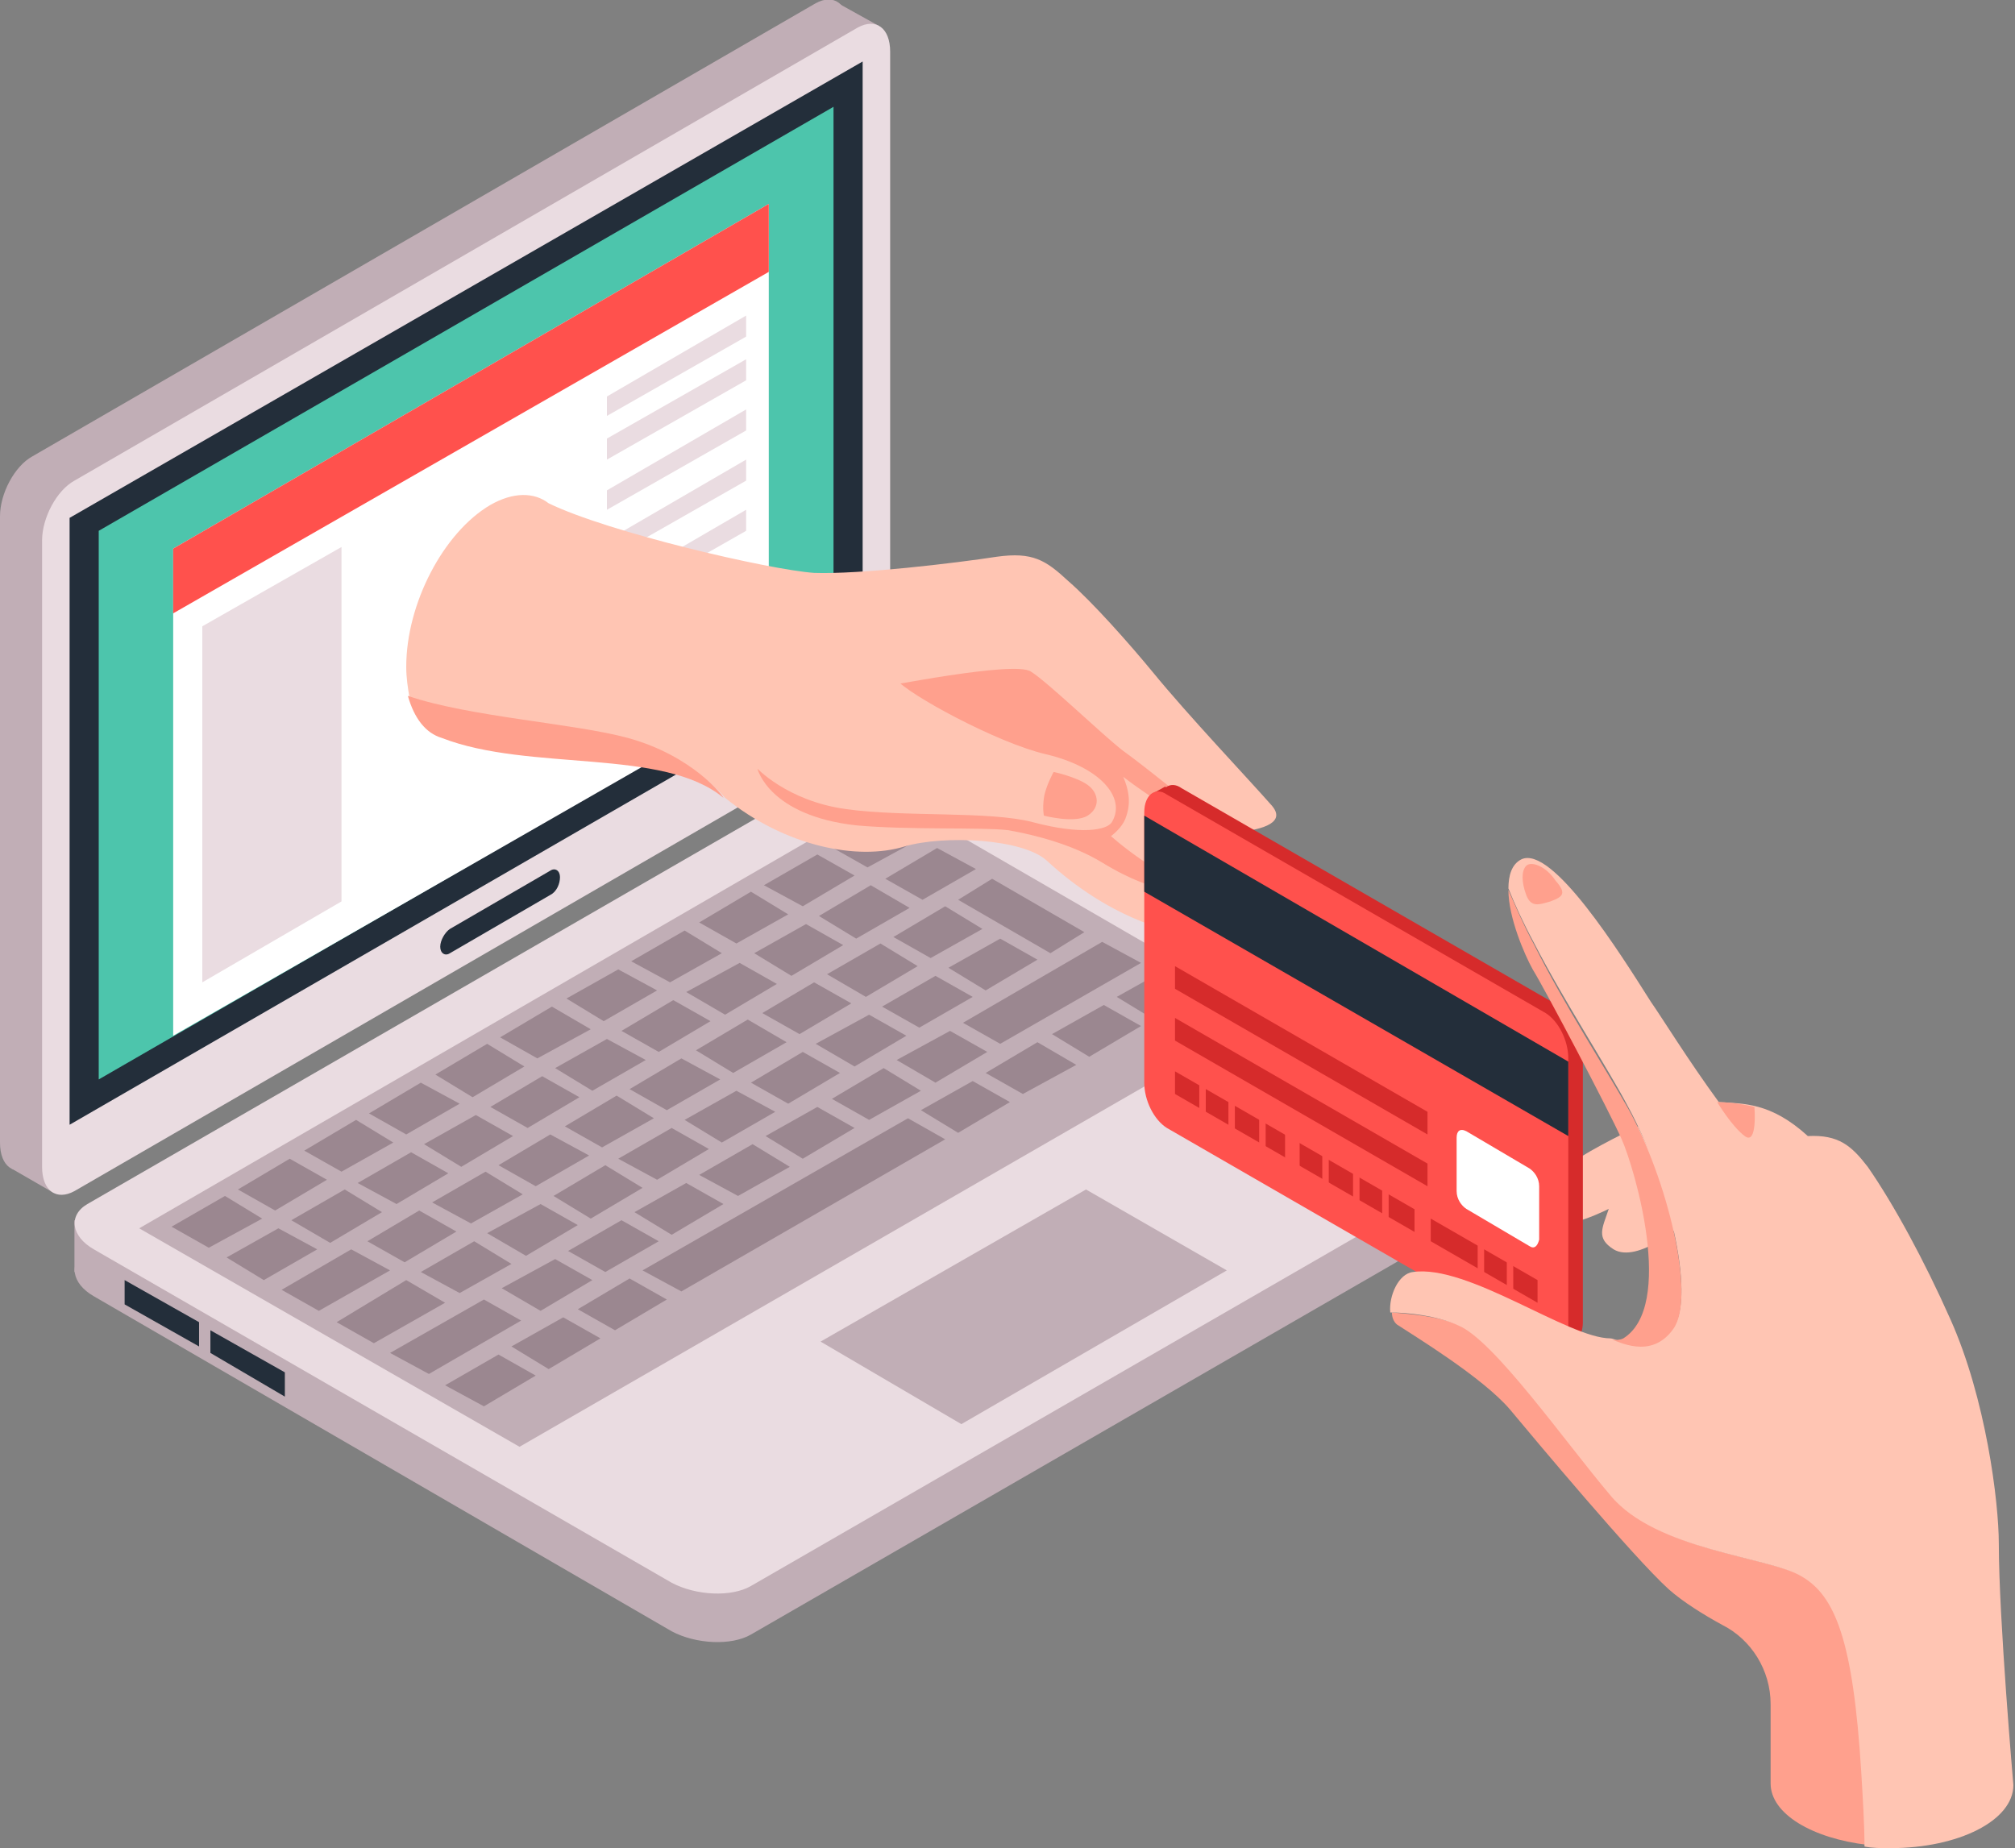 <?xml version="1.0" encoding="utf-8"?>
<!-- Generator: Adobe Illustrator 23.0.0, SVG Export Plug-In . SVG Version: 6.00 Build 0)  -->
<svg version="1.1" id="Isolation_Mode" xmlns="http://www.w3.org/2000/svg" xmlns:xlink="http://www.w3.org/1999/xlink" x="0px"
	 y="0px" viewBox="0 0 124.5 114.2" style="enable-background:new 0 0 124.5 114.2;" xml:space="preserve">
<rect x="0" y="0" width="124.5" height="114.2" fill="#808080" stroke="none"/>
<style type="text/css">
	.st0{fill:#C1AEB6;}
	.st1{fill:#EADCE1;}
	.st2{fill:#232E3A;}
	.st3{fill:#4DC5AC;}
	.st4{fill:#FFFFFF;}
	.st5{fill:#FF514D;}
	.st6{fill:#9B8790;}
	.st7{fill:#FFC5B3;}
	.st8{fill:#FFA08D;}
	.st9{fill:#D62B2B;}
</style>
<g>
	<g>
		<g>
			<path class="st0" d="M50.4,44.1L2,72.1c-1.1,0.6-2,0-2-1.5V31.9c0-1.4,0.9-3.1,2-3.7l48.4-28c1.1-0.6,2,0,2,1.5v38.7
				C52.3,41.8,51.5,43.5,50.4,44.1z"/>
			<polygon class="st0" points="0.7,72.2 3.3,73.7 3.1,70.7 			"/>
			<polygon class="st0" points="54.3,1.6 51.6,0.1 50.7,5.3 			"/>
			<path class="st1" d="M53,45.6l-48.4,28c-1.1,0.6-2,0-2-1.5V33.4c0-1.4,0.9-3.1,2-3.7L53,1.7c1.1-0.6,2,0,2,1.5v38.7
				C55,43.3,54.1,45,53,45.6z"/>
			<polygon class="st2" points="53.3,41.2 4.3,69.5 4.3,32 53.3,3.8 			"/>
			<path class="st2" d="M34,55.3l-6.2,3.6c-0.3,0.2-0.6,0-0.6-0.4l0,0c0-0.4,0.3-0.9,0.6-1.1l6.2-3.6c0.3-0.2,0.6,0,0.6,0.4l0,0
				C34.6,54.6,34.4,55.1,34,55.3z"/>
			<polygon class="st3" points="51.5,6.6 6.1,32.8 6.1,66.7 51.5,40.5 			"/>
			<polygon class="st4" points="47.5,12.6 10.7,33.9 10.7,64 47.5,42.9 			"/>
			<polygon class="st1" points="21.1,33.8 12.5,38.7 12.5,60.7 21.1,55.7 			"/>
			<polygon class="st1" points="46.1,19.5 37.5,24.5 37.5,25.7 46.1,20.8 			"/>
			<polygon class="st1" points="46.1,22.2 37.5,27.1 37.5,28.4 46.1,23.5 			"/>
			<polygon class="st1" points="46.1,25.3 37.5,30.3 37.5,31.5 46.1,26.6 			"/>
			<polygon class="st1" points="46.1,28.4 37.5,33.4 37.5,34.6 46.1,29.7 			"/>
			<polygon class="st1" points="46.1,31.5 37.5,36.5 37.5,37.7 46.1,32.8 			"/>
			<polygon class="st5" points="47.5,12.6 10.7,33.9 10.7,37.9 47.5,16.8 			"/>
		</g>
		<g>
			<path class="st0" d="M93.2,74l-46.8,27c-1.2,0.7-3.4,0.6-4.9-0.2L5.8,80.1c-1.4-0.8-1.6-2.1-0.4-2.8l46.8-27
				c1.2-0.7,3.4-0.6,4.9,0.2l35.8,20.6C94.3,72,94.4,73.3,93.2,74z"/>
			<rect x="4.6" y="75.4" class="st0" width="3.2" height="3.2"/>
			<rect x="90.8" y="69.7" class="st0" width="3.2" height="3.2"/>
			<path class="st1" d="M93.2,71L46.4,98c-1.2,0.7-3.4,0.6-4.9-0.2L5.8,77.2c-1.4-0.8-1.6-2.1-0.4-2.8l46.8-27
				c1.2-0.7,3.4-0.6,4.9,0.2l35.8,20.6C94.3,69,94.4,70.3,93.2,71z"/>
			<polygon class="st0" points="78.4,62.7 32.1,89.4 8.6,75.9 54.9,49.1 			"/>
			<polygon class="st0" points="75.8,78.5 59.4,88 50.7,82.9 67.1,73.5 			"/>
			<polygon class="st6" points="10.6,75.8 13.9,73.9 16.2,75.3 12.9,77.1 			"/>
			<polygon class="st6" points="14,77.7 17.2,75.9 19.6,77.2 16.3,79.1 			"/>
			<polygon class="st6" points="17.4,79.7 21.7,77.2 24.1,78.5 19.7,81 			"/>
			<polygon class="st6" points="59.2,55.6 61.3,54.3 67,57.6 64.9,58.9 			"/>
			<polygon class="st6" points="20.8,81.7 25.1,79.1 27.5,80.5 23.1,83 			"/>
			<polygon class="st6" points="24.1,83.6 29.9,80.3 32.2,81.6 26.5,84.9 			"/>
			<polygon class="st6" points="59.5,63.2 68.1,58.2 70.5,59.5 61.8,64.5 			"/>
			<polygon class="st6" points="27.5,85.6 30.8,83.7 33.1,85 29.9,86.9 			"/>
			<polygon class="st6" points="14.7,73.5 17.9,71.6 20.2,72.9 17,74.8 			"/>
			<polygon class="st6" points="18,75.4 21.3,73.5 23.6,74.9 20.4,76.8 			"/>
			<polygon class="st6" points="18.8,71.1 22,69.2 24.3,70.6 21.1,72.4 			"/>
			<polygon class="st6" points="22.1,73.1 25.4,71.2 27.7,72.5 24.5,74.4 			"/>
			<polygon class="st6" points="22.8,68.8 26,66.9 28.4,68.2 25.1,70.1 			"/>
			<polygon class="st6" points="26.2,70.7 29.4,68.9 31.7,70.2 28.5,72.1 			"/>
			<polygon class="st6" points="26.9,66.4 30.1,64.5 32.4,65.9 29.2,67.8 			"/>
			<polygon class="st6" points="30.3,68.4 33.5,66.5 35.8,67.8 32.6,69.7 			"/>
			<polygon class="st6" points="30.9,64.1 34.1,62.2 36.5,63.6 33.2,65.4 			"/>
			<polygon class="st6" points="34.3,66 37.5,64.2 39.9,65.5 36.6,67.4 			"/>
			<polygon class="st6" points="35,61.7 38.2,59.9 40.6,61.2 37.3,63.1 			"/>
			<polygon class="st6" points="38.4,63.7 41.6,61.8 43.9,63.1 40.7,65 			"/>
			<polygon class="st6" points="22.7,76.7 25.9,74.8 28.2,76.1 25,78 			"/>
			<polygon class="st6" points="26,78.6 29.3,76.7 31.6,78.1 28.4,79.9 			"/>
			<polygon class="st6" points="26.7,74.3 30,72.4 32.3,73.8 29.1,75.6 			"/>
			<polygon class="st6" points="30.1,76.2 33.4,74.4 35.7,75.7 32.5,77.6 			"/>
			<polygon class="st6" points="30.8,72 34,70.1 36.4,71.4 33.1,73.3 			"/>
			<polygon class="st6" points="34.2,73.9 37.4,72 39.7,73.4 36.5,75.3 			"/>
			<polygon class="st6" points="34.9,69.6 38.1,67.7 40.4,69.1 37.2,70.9 			"/>
			<polygon class="st6" points="38.2,71.6 41.5,69.7 43.8,71 40.6,72.9 			"/>
			<polygon class="st6" points="38.9,67.3 42.1,65.4 44.5,66.7 41.2,68.6 			"/>
			<polygon class="st6" points="42.3,69.2 45.5,67.4 47.9,68.7 44.6,70.6 			"/>
			<polygon class="st6" points="43,64.9 46.2,63 48.6,64.4 45.3,66.3 			"/>
			<polygon class="st6" points="46.4,66.9 49.6,65 51.9,66.3 48.7,68.2 			"/>
			<polygon class="st6" points="47.1,62.6 50.3,60.7 52.6,62 49.4,63.9 			"/>
			<polygon class="st6" points="50.4,64.5 53.7,62.7 56,64 52.8,65.9 			"/>
			<polygon class="st6" points="31,79.6 34.3,77.8 36.6,79.1 33.4,81 			"/>
			<polygon class="st6" points="35.1,77.3 38.4,75.4 40.7,76.7 37.4,78.6 			"/>
			<polygon class="st6" points="39.2,74.9 42.4,73.1 44.7,74.4 41.5,76.3 			"/>
			<polygon class="st6" points="43.2,72.6 46.5,70.7 48.8,72.1 45.6,73.9 			"/>
			<polygon class="st6" points="47.3,70.2 50.5,68.4 52.8,69.7 49.6,71.6 			"/>
			<polygon class="st6" points="51.4,67.9 54.6,66 56.9,67.4 53.7,69.2 			"/>
			<polygon class="st6" points="55.4,65.5 58.7,63.7 61,65 57.8,66.9 			"/>
			<polygon class="st6" points="51.1,60.2 54.4,58.3 56.7,59.7 53.5,61.6 			"/>
			<polygon class="st6" points="54.5,62.2 57.8,60.3 60.1,61.6 56.8,63.5 			"/>
			<polygon class="st6" points="55.2,57.9 58.4,56 60.7,57.4 57.5,59.2 			"/>
			<polygon class="st6" points="58.6,59.8 61.8,58 64.1,59.3 60.9,61.2 			"/>
			<polygon class="st6" points="39,59.4 42.3,57.5 44.6,58.9 41.4,60.7 			"/>
			<polygon class="st6" points="42.4,61.3 45.7,59.5 48,60.8 44.8,62.7 			"/>
			<polygon class="st6" points="43.2,57 46.4,55.1 48.7,56.5 45.5,58.3 			"/>
			<polygon class="st6" points="46.6,58.9 49.8,57.1 52.1,58.4 48.9,60.3 			"/>
			<polygon class="st6" points="47.2,54.7 50.5,52.8 52.8,54.1 49.6,56 			"/>
			<polygon class="st6" points="50.6,56.6 53.8,54.7 56.2,56.1 52.9,58 			"/>
			<polygon class="st6" points="51.3,52.3 54.5,50.4 56.9,51.8 53.6,53.6 			"/>
			<polygon class="st6" points="54.7,54.3 57.9,52.4 60.3,53.7 57,55.6 			"/>
			<polygon class="st6" points="31.6,83.2 34.8,81.4 37.1,82.7 33.9,84.6 			"/>
			<polygon class="st6" points="35.7,80.9 38.9,79 41.2,80.3 38,82.2 			"/>
			<polygon class="st6" points="56.9,68.6 60.1,66.8 62.4,68.1 59.2,70 			"/>
			<polygon class="st6" points="60.9,66.3 64.1,64.4 66.5,65.8 63.2,67.6 			"/>
			<polygon class="st6" points="65,63.9 68.2,62.1 70.5,63.4 67.3,65.3 			"/>
			<polygon class="st6" points="69,61.6 71.5,60.2 73.8,61.5 71.3,63 			"/>
			<polygon class="st6" points="39.7,78.5 56.1,69.1 58.4,70.4 42.1,79.8 			"/>
			<polygon class="st2" points="12.3,83.2 7.7,80.6 7.7,79.1 12.3,81.7 			"/>
			<polygon class="st2" points="17.6,86.3 13,83.6 13,82.2 17.6,84.8 			"/>
		</g>
	</g>
	<g>
		<path class="st7" d="M78.6,49.8c-1.4-1.6-5.2-5.6-7.4-8.3c-1.4-1.7-3.7-4.3-5.2-5.6c-1.4-1.3-2.2-1.8-4.4-1.5
			c-2.6,0.4-8.5,1.1-11.3,1c-2.8-0.2-12.7-2.5-16.4-4.3c-0.9-0.7-2.2-0.7-3.6,0.1c-2.9,1.7-5.2,6.1-5.2,10c0,0.7,0.1,1.3,0.2,1.9
			c3.8,1.3,10.3,1.7,13.6,2.6c3.9,1.1,5.9,3.6,5.9,3.6c3.7,3,8.2,3.9,11.1,3c2.4-0.7,7.3-0.5,8.8,0.9c3.8,3.5,7.5,4.4,8.4,4.4
			c1.3,0.1,1.9-0.7,0.7-2.3c0.8,0.2,2.2,0.1,2.3-0.3c0.3-0.8-0.3-1.3-1.1-2.9c-0.2-0.4-0.8-1.8-0.8-1.8s1.3,0.9,2.5,1.1
			C77.4,51.3,79.6,51,78.6,49.8z"/>
		<path class="st8" d="M38.8,45.6c-3.3-0.9-9.8-1.3-13.6-2.6c0.4,1.4,1.1,2.3,2.1,2.6c0,0,0,0,0,0c5.4,2.1,13.7,0.6,17.4,3.7
			C44.7,49.2,42.8,46.7,38.8,45.6z"/>
		<path class="st8" d="M52.9,51c3.3,0.3,7.7,0.1,9.4,0.3c1.7,0.3,4,0.9,5.8,2c3.6,2.2,5.3,1.7,5.3,1.7s-3-1.8-4.6-3.2
			c-1.6-1.4-3.6-3.2-7-3.7c-3.5-0.5-15-0.6-15-0.6S47.5,50.4,52.9,51z"/>
		<path class="st8" d="M69.4,46.4c-1.3-1-4.6-4.2-5.7-4.9c-1-0.7-9.3,1-9.6,1c0,0,2.3,1.5,3.5,1.9l0,0c0,0,2.8,3.2,4.3,5
			c1.4,1.8,5.9,2.8,5.9,2.8s1.5-0.7,1.8-1.8c0.3-0.9,0.1-1.7-0.2-2.4c0.9,0.7,1.7,1.2,2.1,1.5c1.2,0.7,2.6,0.6,2.6,0.6
			S70.8,47.4,69.4,46.4z"/>
		<path class="st7" d="M46.7,47.4c0,0,1.9,2.1,5.6,2.6c3.6,0.5,8.8,0.1,11.5,0.8c3,0.8,4.6,0.5,4.9,0c0.9-1.5-0.7-3.4-4.1-4.2
			c-3-0.7-8.5-3.7-9.2-4.6C54.7,41,46.8,41.1,46.7,47.4z"/>
		<path class="st8" d="M65.1,47.7c0,0-0.5,0.9-0.6,1.6c-0.1,0.7,0,1.1,0,1.1s1.9,0.5,2.7,0c0.8-0.5,0.7-1.4,0-1.9
			C66.5,48,65.1,47.7,65.1,47.7z"/>
	</g>
	<g>
		<path class="st7" d="M101.2,69.6c0,0-2.9,1.4-4,2.2c-1.1,0.8-2.7,2.2-2.2,3.4c0.6,1.3,3.8-0.2,4.4-0.5c-0.4,1.2-0.8,1.8,0.3,2.5
			c1.5,0.9,4.3-1.6,4.3-1.6L101.2,69.6z"/>
		<g>
			<path class="st9" d="M96.4,82.7L73,69.2c-0.8-0.5-1.4-1.7-1.4-2.8V49.8c0-1.1,0.7-1.6,1.4-1.1l23.4,13.5c0.8,0.5,1.4,1.7,1.4,2.8
				v16.7C97.8,82.7,97.2,83.2,96.4,82.7z"/>
			<polygon class="st9" points="96.4,83.3 97.3,82.8 96.6,81.1 			"/>
			<polygon class="st9" points="71.1,49.1 72,48.6 74.1,51 			"/>
			<path class="st5" d="M95.5,83.2L72.1,69.7c-0.8-0.5-1.4-1.7-1.4-2.8V50.2c0-1.1,0.7-1.6,1.4-1.1l23.4,13.5
				c0.8,0.5,1.4,1.7,1.4,2.8v16.7C96.9,83.2,96.3,83.7,95.5,83.2z"/>
			<path class="st4" d="M94.5,77l-3.9-2.3c-0.3-0.2-0.6-0.6-0.6-1.1v-3.3c0-0.4,0.2-0.6,0.6-0.4l3.9,2.3c0.3,0.2,0.6,0.6,0.6,1.1
				v3.3C95,77,94.8,77.2,94.5,77z"/>
			<polygon class="st2" points="96.9,70.2 70.7,55.1 70.7,50.4 96.9,65.6 			"/>
			<polygon class="st9" points="88.2,70.1 72.6,61.1 72.6,59.7 88.2,68.7 			"/>
			<polygon class="st9" points="88.2,73.3 72.6,64.3 72.6,62.9 88.2,71.9 			"/>
			<polygon class="st9" points="95,80.5 72.6,67.6 72.6,66.2 95,79.1 			"/>
			<rect x="74.1" y="66.5" class="st5" width="0.4" height="3.2"/>
			<rect x="75.9" y="67.5" class="st5" width="0.4" height="3.2"/>
			<rect x="77.8" y="68.5" class="st5" width="0.4" height="3.2"/>
			<rect x="81.7" y="71" class="st5" width="0.4" height="3.2"/>
			<rect x="83.6" y="72" class="st5" width="0.4" height="3.2"/>
			<rect x="85.4" y="73" class="st5" width="0.4" height="3.2"/>
			<rect x="87.4" y="74" class="st5" width="1" height="3.2"/>
			<rect x="91.3" y="76.2" class="st5" width="0.4" height="3.2"/>
			<rect x="93.1" y="77.2" class="st5" width="0.4" height="3.2"/>
			<rect x="79.4" y="69.6" class="st5" width="0.9" height="3.2"/>
		</g>
		<g>
			<path class="st8" d="M111.4,97.4c-2.1-1.2-9-1.6-11.8-5c-2.8-3.4-7.2-9.6-9.4-10.5c-1.4-0.6-3.1-0.7-4.2-0.8
				c0,0.4,0.2,0.7,0.4,0.8c0.9,0.6,5.2,3.2,6.9,5.2c1.5,1.8,7.6,9.1,9.8,11.1c0.9,0.8,2.2,1.6,3.3,2.2c1.8,0.9,3,2.8,3,4.9l0,4.9
				c0,1.9,2.6,3.4,6,3.8c0-1.4-0.1-2.9-0.2-4.6C114.6,101.4,113.5,98.6,111.4,97.4z"/>
			<path class="st7" d="M115.4,72.1c-1-1.3-1.8-2-3.7-1.9c-2.3-2.1-4-2-5.5-2.1c-1.9-2.6-3.5-5.2-4.2-6.2c-1.9-3-6.1-9.7-8-8.8
				c-0.6,0.3-0.8,1-0.8,1.8c0.4,1,0.9,2.1,1.6,3.4c1.8,3.5,4.6,7.8,5.8,10.1c2.4,4.4,4.2,11.6,2.8,13.6c-1.4,2-3.5,0.7-3.9,0.7l0,0
				c-2.6,0-8.8-4.6-12.2-4.1c-0.9,0.1-1.5,1.5-1.4,2.5c1.1,0,2.9,0.2,4.2,0.8c2.2,0.9,6.6,7.2,9.4,10.5c2.8,3.4,9.8,3.8,11.8,5
				c2.1,1.2,3.2,4,3.7,12.1c0.1,1.7,0.2,3.2,0.2,4.6c0.5,0.1,1,0.1,1.6,0.1c4.2,0,7.6-1.7,7.6-3.9c0,0-0.9-10.3-0.9-14.9
				c0-2.6-0.8-9-3-13.9C118.9,77.9,117,74.4,115.4,72.1z"/>
			<path class="st8" d="M103.4,82.1c1.4-2-0.4-9.3-2.8-13.6c-1.3-2.3-4-6.5-5.8-10.1c-0.7-1.3-1.2-2.5-1.6-3.4c0,1.7,1,4,1.5,4.9
				c0.8,1.3,4.7,8.7,5.5,10.5c0.8,1.8,3.3,10.3,0.1,12.3c-0.2,0.1-0.4,0.1-0.7,0.1l0,0C99.9,82.8,102,84.1,103.4,82.1z"/>
			<path class="st8" d="M106.1,68.1c0,0,0.9,1.5,1.7,2.1c0.8,0.6,0.6-1.8,0.6-1.8S107.3,68.1,106.1,68.1z"/>
			<path class="st8" d="M94.3,53.5c-0.3,0.3-0.3,1,0,1.8c0.3,0.8,0.8,0.6,1.5,0.4c0.8-0.3,1-0.5,0.3-1.3
				C95.5,53.5,94.6,53.2,94.3,53.5z"/>
		</g>
	</g>
</g>
</svg>

